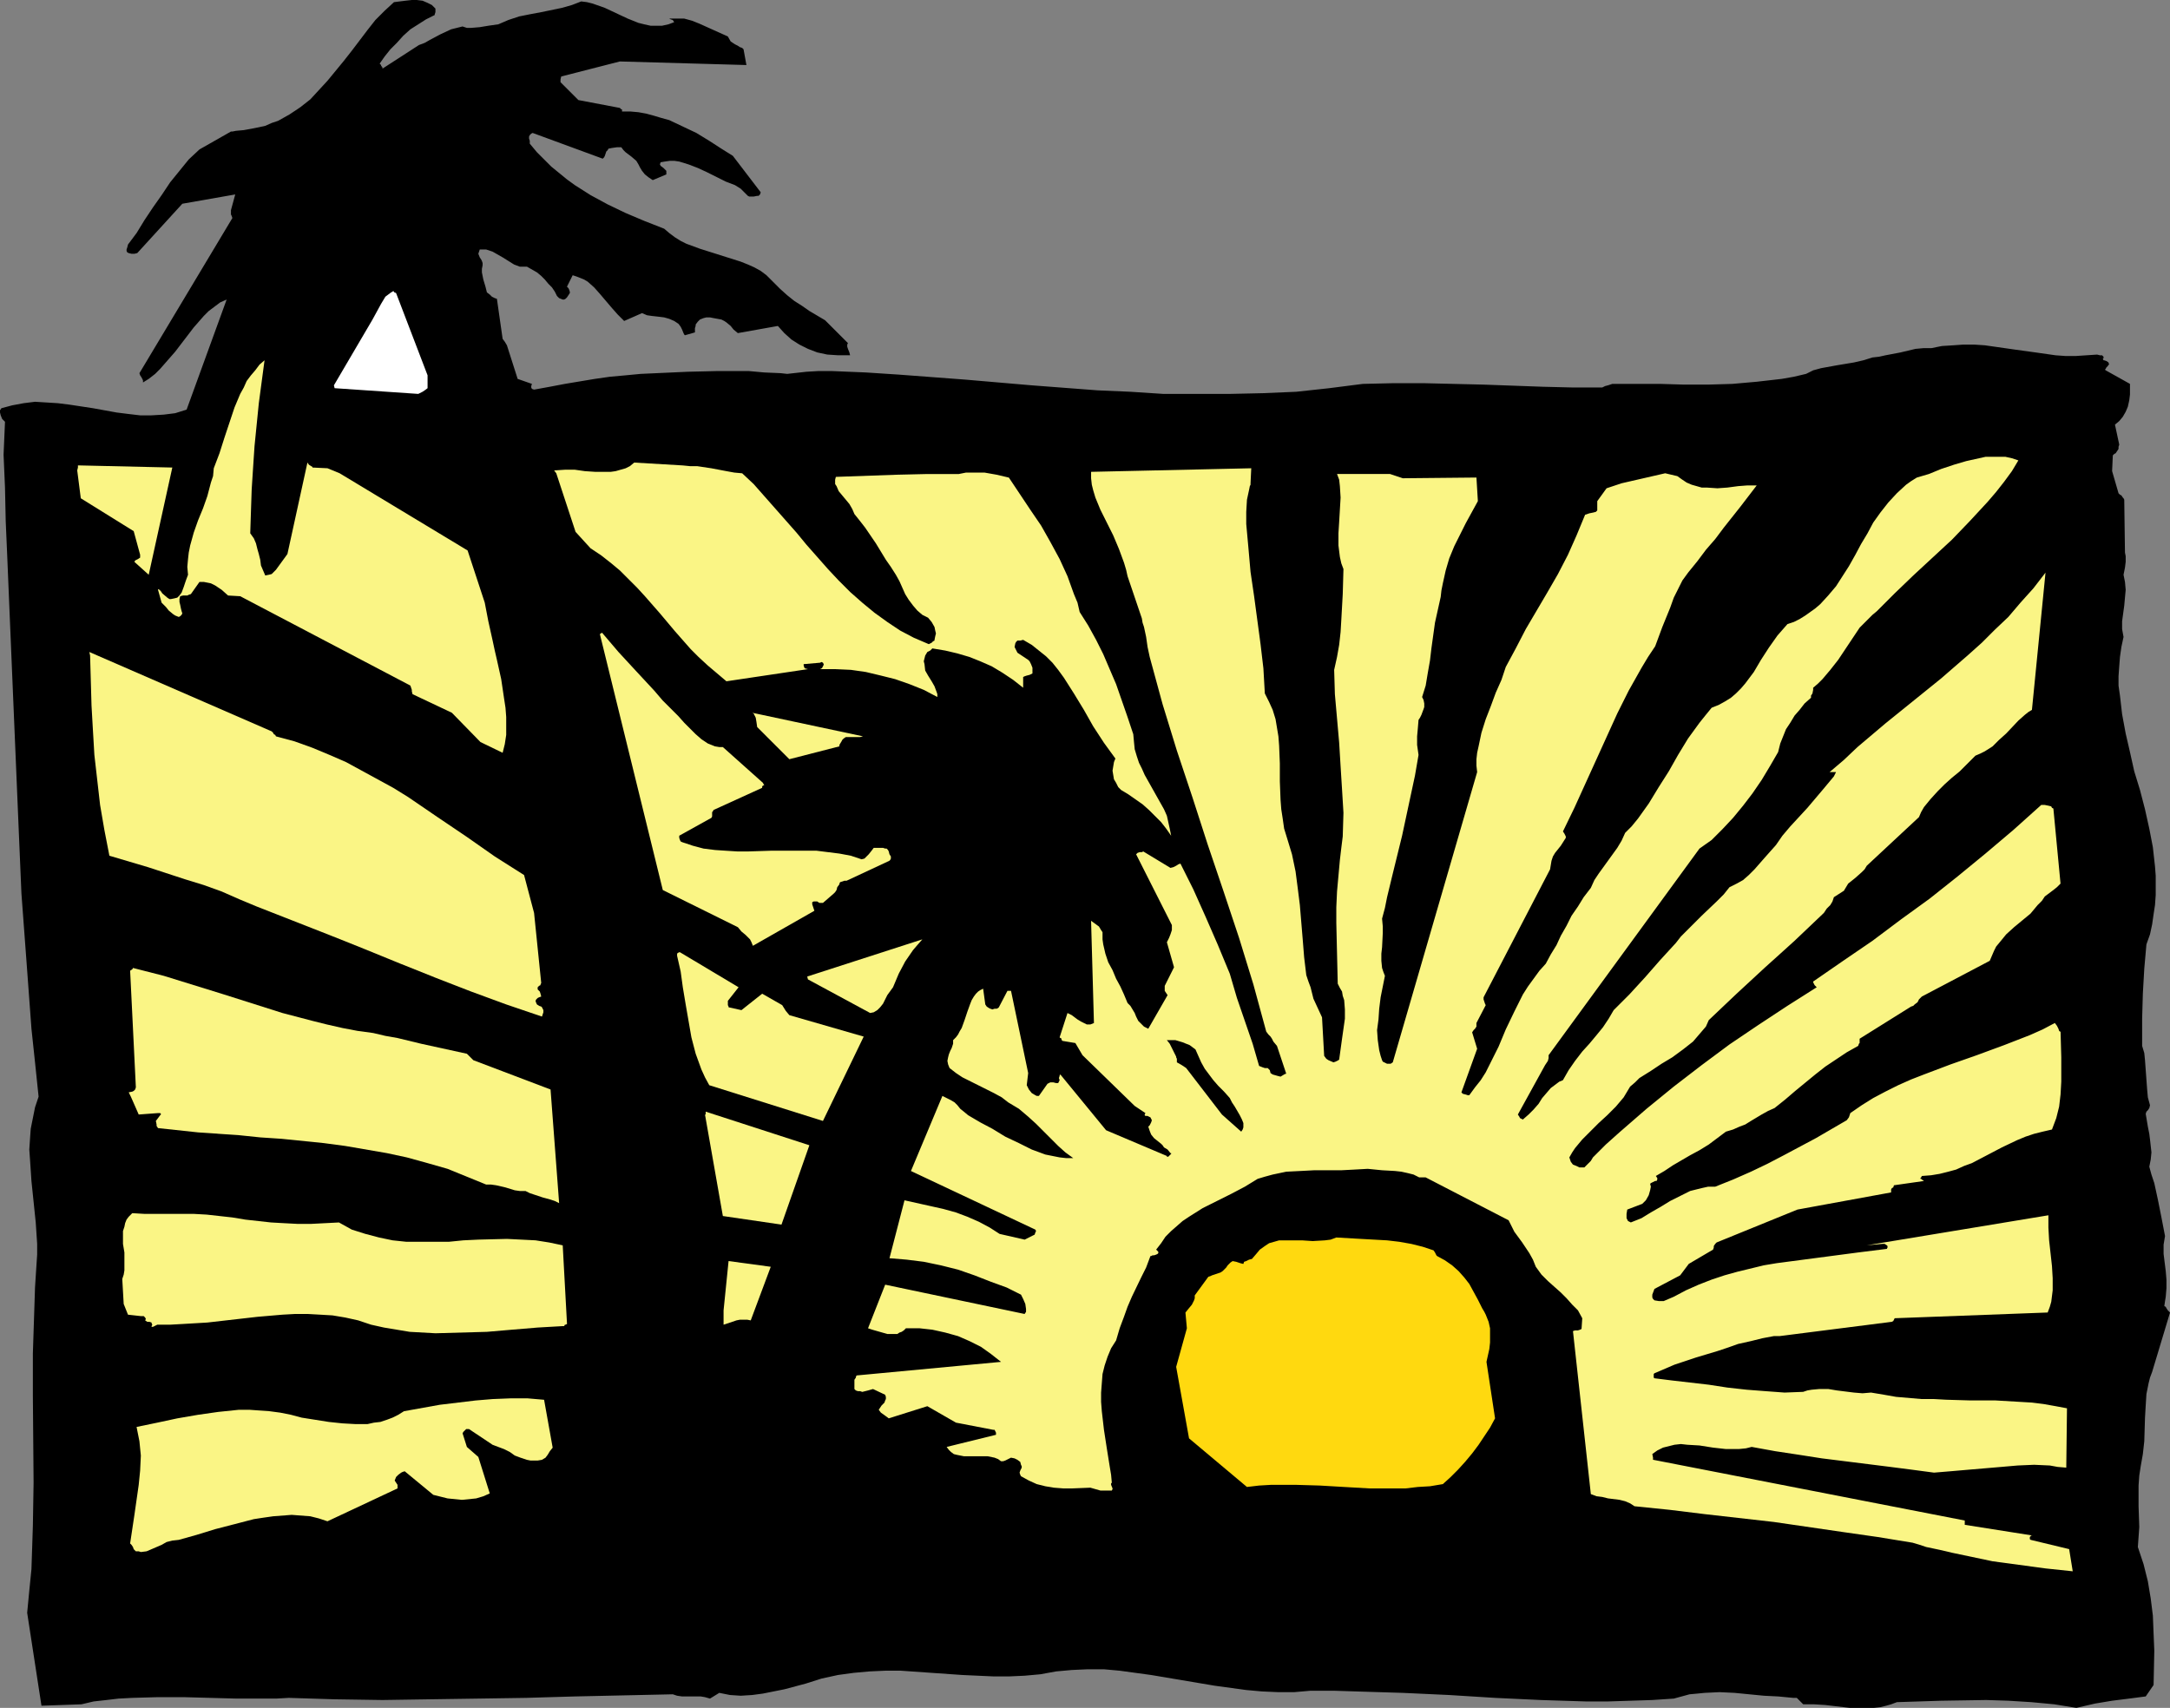 <?xml version="1.0" encoding="UTF-8" standalone="no"?>
<svg
   version="1.0"
   width="129.766mm"
   height="102.144mm"
   id="svg18"
   sodipodi:docname="Sunset 08.wmf"
   xmlns:inkscape="http://www.inkscape.org/namespaces/inkscape"
   xmlns:sodipodi="http://sodipodi.sourceforge.net/DTD/sodipodi-0.dtd"
   xmlns="http://www.w3.org/2000/svg"
   xmlns:svg="http://www.w3.org/2000/svg">
  <rect width="100%" height="100%" fill="#808080" stroke="none"/>
  <sodipodi:namedview
     id="namedview18"
     pagecolor="#ffffff"
     bordercolor="#000000"
     borderopacity="0.25"
     inkscape:showpageshadow="2"
     inkscape:pageopacity="0.0"
     inkscape:pagecheckerboard="0"
     inkscape:deskcolor="#d1d1d1"
     inkscape:document-units="mm" />
  <defs
     id="defs1">
    <pattern
       id="WMFhbasepattern"
       patternUnits="userSpaceOnUse"
       width="6"
       height="6"
       x="0"
       y="0" />
  </defs>
  <path
     style="fill:#000000;fill-opacity:1;fill-rule:evenodd;stroke:none"
     d="m 6.141,364.564 3.232,21.008 9.05,-0.323 2.747,-0.646 2.909,-0.323 2.747,-0.323 3.07,-0.162 5.818,-0.162 h 5.818 l 5.979,0.162 5.979,0.162 h 5.979 2.909 l 2.909,-0.162 10.342,0.323 10.827,0.162 10.666,-0.162 10.989,-0.162 10.827,-0.162 10.989,-0.323 22.139,-0.485 0.97,0.323 1.131,0.162 h 2.101 2.101 l 0.97,0.162 1.131,0.323 2.101,-1.293 2.424,0.485 2.424,0.162 2.586,-0.162 2.424,-0.323 2.424,-0.485 2.424,-0.485 4.848,-1.293 3.555,-1.131 3.717,-0.808 3.555,-0.485 3.555,-0.323 3.555,-0.162 h 3.555 l 6.949,0.485 6.949,0.485 7.11,0.323 h 3.394 l 3.555,-0.162 3.555,-0.323 3.555,-0.646 3.555,-0.323 3.555,-0.162 h 3.717 l 3.555,0.323 3.555,0.485 3.555,0.485 14.382,2.424 3.555,0.485 3.555,0.485 3.555,0.323 3.717,0.162 h 3.555 l 3.717,-0.323 h 5.171 l 5.171,0.162 10.504,0.323 10.504,0.485 10.342,0.646 10.342,0.485 10.181,0.323 h 5.01 l 5.01,-0.162 5.01,-0.162 4.848,-0.323 1.778,-0.485 1.778,-0.485 1.778,-0.162 1.616,-0.162 3.394,-0.162 3.394,0.162 6.626,0.646 3.232,0.162 3.394,0.323 h 0.485 0.323 l 0.485,0.485 0.162,0.162 0.323,0.323 0.485,0.485 h 2.424 l 2.586,0.162 2.747,0.323 2.747,0.323 h 2.909 2.586 l 1.454,-0.162 1.293,-0.323 1.131,-0.323 1.293,-0.485 5.01,-0.162 5.01,-0.162 10.181,-0.162 5.01,0.162 5.171,0.323 5.171,0.485 5.01,0.808 2.101,-0.485 2.101,-0.485 3.878,-0.646 3.878,-0.485 3.717,-0.485 1.778,-2.586 0.162,-7.757 -0.162,-3.878 -0.162,-4.04 -0.485,-3.878 -0.646,-3.878 -0.97,-3.878 -1.293,-3.878 0.162,-2.262 0.162,-2.262 -0.162,-4.686 v -4.686 l 0.162,-2.262 0.323,-2.101 0.485,-2.747 0.323,-2.909 0.162,-5.333 0.162,-2.747 0.162,-2.586 0.485,-2.424 0.323,-1.293 0.485,-1.293 4.04,-13.413 -0.485,-0.485 -0.323,-0.485 -0.162,-0.323 -0.323,-0.162 0.162,-1.131 0.162,-0.97 0.162,-1.939 v -1.939 l -0.162,-1.939 -0.485,-3.878 v -2.101 l 0.323,-1.939 -0.808,-4.202 -0.808,-4.04 -0.808,-3.717 -0.646,-1.939 -0.485,-1.778 0.323,-1.616 0.162,-1.616 -0.162,-1.454 -0.162,-1.454 -0.162,-1.293 -0.323,-1.616 -0.485,-2.909 0.162,-0.485 0.323,-0.323 0.323,-0.485 0.162,-0.646 -0.485,-1.778 -0.162,-1.778 -0.485,-6.625 -0.162,-1.616 -0.485,-1.616 v -6.141 l 0.162,-5.656 0.323,-5.656 0.485,-5.494 0.808,-2.262 0.485,-2.262 0.323,-2.262 0.323,-2.101 0.162,-2.262 v -2.101 -2.262 l -0.162,-2.101 -0.485,-4.363 -0.808,-4.202 -0.97,-4.363 -1.131,-4.363 -1.293,-4.202 -0.97,-4.363 -0.97,-4.202 -0.808,-4.363 -0.485,-4.202 -0.323,-2.262 v -2.101 l 0.162,-2.262 0.162,-2.101 0.323,-2.262 0.485,-2.262 -0.323,-1.778 v -1.778 l 0.485,-3.555 0.162,-1.778 0.162,-1.778 -0.162,-1.778 -0.323,-1.616 0.323,-1.616 0.162,-1.293 v -1.293 l -0.162,-0.808 -0.162,-11.958 -0.162,-0.323 -0.162,-0.162 -0.323,-0.485 -0.323,-0.162 -0.323,-0.323 -1.454,-5.01 0.162,-3.555 0.323,-0.323 0.323,-0.162 0.323,-0.485 0.323,-0.485 v -0.485 l 0.162,-0.485 -0.97,-4.525 0.97,-0.808 0.808,-0.97 0.646,-1.131 0.485,-1.131 0.323,-1.454 0.162,-1.293 v -1.293 -1.131 l -5.494,-3.07 -0.162,-0.162 0.162,-0.162 0.162,-0.323 0.323,-0.323 0.323,-0.485 -0.162,-0.162 V 81.93 l -0.485,-0.323 -0.485,-0.162 h -0.162 l -0.162,-0.323 0.162,-0.162 V 80.637 l -0.162,-0.162 -0.162,-0.162 h -0.485 l -0.646,-0.162 -2.424,0.162 -2.424,0.162 h -2.262 l -2.262,-0.162 -4.525,-0.646 -4.686,-0.646 -4.525,-0.646 -2.262,-0.323 -2.424,-0.162 h -2.424 l -2.262,0.162 -2.586,0.162 -2.424,0.485 h -1.778 l -1.778,0.162 -3.394,0.808 -3.394,0.646 -1.454,0.323 -1.454,0.162 -2.101,0.646 -2.101,0.485 -1.939,0.323 -1.939,0.323 -1.778,0.323 -1.778,0.323 -1.778,0.485 -1.616,0.808 -2.747,0.646 -2.747,0.485 -5.656,0.646 -5.494,0.485 -5.494,0.162 h -5.494 l -5.333,-0.162 h -10.827 l -0.485,0.162 -0.485,0.162 -0.646,0.162 -0.646,0.323 H 355.358 l -6.626,-0.162 -13.413,-0.485 -6.787,-0.162 -6.787,-0.162 h -6.787 l -6.949,0.162 -7.595,0.97 -7.434,0.808 -7.595,0.323 -7.434,0.162 h -7.434 -7.595 l -7.434,-0.485 -7.434,-0.323 -14.867,-1.131 -15.029,-1.293 -15.029,-1.131 -7.434,-0.485 -7.757,-0.323 h -1.454 -1.454 l -2.747,0.162 -2.909,0.323 -1.454,0.162 -1.454,-0.162 -3.717,-0.162 -3.555,-0.323 h -3.394 -3.555 l -6.787,0.162 -3.555,0.162 -3.555,0.162 -3.555,0.162 -3.394,0.323 -3.555,0.323 -3.394,0.485 -6.787,1.131 -3.394,0.646 -3.555,0.646 -0.485,-0.162 -0.162,-0.323 v -0.323 l 0.162,-0.485 -3.232,-1.131 -2.424,-7.595 -0.485,-0.808 -0.485,-0.646 -1.293,-9.049 -0.485,-0.162 -0.646,-0.323 -0.485,-0.485 -0.646,-0.485 -0.162,-0.646 -0.162,-0.646 -0.485,-1.616 -0.323,-1.616 v -0.808 l 0.162,-0.808 v -0.485 l -0.162,-0.485 -0.162,-0.323 -0.323,-0.485 -0.323,-0.808 0.162,-0.485 0.162,-0.485 h 0.808 0.646 l 1.454,0.485 1.131,0.646 1.131,0.646 1.293,0.808 1.293,0.808 1.293,0.485 h 0.808 0.808 l 1.131,0.646 1.131,0.646 0.97,0.808 0.808,0.808 0.808,0.97 0.808,0.808 0.646,0.97 0.485,0.97 0.162,0.162 0.323,0.323 0.808,0.323 h 0.323 l 0.323,-0.162 0.323,-0.323 0.323,-0.485 0.323,-0.485 v -0.323 l -0.162,-0.485 -0.162,-0.323 -0.323,-0.323 1.293,-2.586 0.97,0.323 0.808,0.323 0.808,0.323 0.808,0.485 1.454,1.293 1.293,1.454 2.747,3.232 1.293,1.454 1.454,1.454 4.04,-1.778 1.131,0.485 1.131,0.162 1.454,0.162 1.293,0.162 1.131,0.323 1.131,0.485 0.485,0.323 0.485,0.323 0.485,0.646 0.323,0.646 0.323,0.808 0.162,0.323 0.162,0.162 2.262,-0.646 v -0.97 l 0.162,-0.485 v -0.323 l 0.485,-0.646 0.485,-0.485 0.808,-0.323 0.646,-0.162 h 0.808 l 0.808,0.162 1.778,0.323 0.646,0.323 0.485,0.323 0.97,0.808 0.646,0.808 0.97,0.808 9.05,-1.616 1.454,1.616 1.616,1.454 1.778,1.131 1.939,0.97 2.101,0.808 2.262,0.485 2.424,0.162 h 2.747 l -0.162,-0.646 -0.323,-0.808 -0.162,-0.485 v -0.485 l 0.162,-0.323 -5.171,-5.171 -3.555,-2.101 -1.616,-1.131 -1.778,-1.131 -1.616,-1.293 -1.616,-1.454 -1.454,-1.454 -1.616,-1.616 -1.293,-0.97 -1.454,-0.808 -1.454,-0.646 -1.616,-0.646 -3.07,-0.97 -3.07,-0.97 -3.07,-0.97 -3.07,-1.131 -1.293,-0.646 -1.293,-0.808 -1.293,-0.97 -1.131,-0.97 -4.525,-1.778 -4.202,-1.778 -4.04,-1.939 -3.878,-2.101 -3.555,-2.262 -1.778,-1.293 -1.778,-1.454 -1.778,-1.454 -1.616,-1.616 -1.616,-1.616 -1.616,-1.939 v -0.162 -0.485 l -0.162,-0.485 v -0.323 -0.162 l 0.162,-0.323 0.323,-0.323 0.323,-0.162 15.837,5.818 0.323,-0.323 0.162,-0.323 0.162,-0.485 0.162,-0.485 0.323,-0.323 0.162,-0.323 0.808,-0.162 1.131,-0.162 h 0.97 l 0.485,0.646 0.485,0.485 1.293,0.97 1.131,0.97 0.485,0.808 0.323,0.646 0.485,0.808 0.646,0.808 0.808,0.646 0.97,0.646 3.07,-1.293 v -0.323 -0.485 l -0.646,-0.646 -0.646,-0.485 -0.162,-0.323 0.162,-0.485 0.97,-0.162 1.131,-0.162 h 0.97 l 1.131,0.162 2.101,0.646 2.101,0.808 2.101,0.97 2.262,1.131 1.939,0.97 2.101,0.808 1.293,0.808 0.97,0.97 0.646,0.646 0.323,0.162 h 0.323 0.646 l 0.808,-0.162 h 0.162 0.162 l 0.323,-0.323 0.162,-0.485 -6.302,-8.241 -2.586,-1.616 -2.747,-1.778 -2.909,-1.778 -3.07,-1.454 -3.07,-1.454 -1.778,-0.485 -1.616,-0.485 -1.778,-0.485 -1.778,-0.323 -1.778,-0.162 h -1.939 v -0.323 -0.162 h -0.162 v 0 l -0.162,-0.162 -0.162,-0.162 -9.373,-1.778 -4.04,-4.04 v -0.646 l 0.162,-0.646 13.251,-3.394 28.603,0.808 -0.646,-3.555 -0.323,-0.323 -0.485,-0.162 -0.485,-0.323 -0.646,-0.323 -0.485,-0.323 -0.485,-0.323 -0.646,-1.131 -3.232,-1.454 -3.232,-1.454 -1.616,-0.646 -1.778,-0.485 h -1.778 -0.97 -0.97 0.323 l 0.323,0.162 0.485,0.162 0.323,0.485 -1.293,0.485 -1.454,0.323 h -1.293 -1.293 l -1.454,-0.323 -1.293,-0.323 -2.424,-0.97 -5.171,-2.424 -2.747,-0.97 -1.293,-0.323 -1.293,-0.162 -2.101,0.808 -2.262,0.646 -4.686,0.97 -2.586,0.485 -2.424,0.485 -2.424,0.808 -2.262,0.97 -1.131,0.162 -1.131,0.162 -1.939,0.323 -1.939,0.162 h -0.97 l -0.97,-0.323 -1.293,0.323 -1.293,0.323 -2.424,1.131 -2.424,1.293 -1.131,0.646 -1.293,0.485 -8.242,5.333 V 15.19 H 86.294 V 15.029 l -0.162,-0.162 V 14.705 L 85.81,14.382 86.941,12.766 88.234,11.15 89.688,9.696 91.142,8.08 92.758,6.625 94.536,5.494 96.313,4.363 98.253,3.394 V 3.232 l 0.162,-0.485 V 1.939 L 97.606,1.131 96.637,0.646 95.505,0.162 94.213,0 H 93.081 L 91.627,0.162 89.041,0.485 86.941,2.424 84.84,4.525 83.062,6.787 79.507,11.473 l -1.778,2.262 -3.717,4.525 -1.939,2.101 -1.939,2.101 -2.262,1.778 -2.424,1.616 -2.586,1.454 -1.454,0.485 -1.454,0.646 -1.454,0.323 -1.616,0.323 -1.778,0.323 -1.778,0.162 -0.808,0.162 h -0.323 l -7.11,4.04 -2.424,2.262 -2.101,2.586 -2.101,2.586 -1.939,2.909 -1.939,2.747 -1.939,2.909 -1.778,2.909 -1.939,2.586 -0.162,0.646 -0.162,0.485 v 0.323 0 l 0.162,0.323 0.323,0.162 0.646,0.162 h 0.646 L 31.027,57.205 41.208,46.055 53.166,43.954 52.197,47.51 v 0.485 0.485 l 0.162,0.323 0.162,0.485 -21.008,35.067 0.162,0.485 0.323,0.485 0.323,0.646 v 0.323 0.162 l 1.293,-0.808 1.454,-1.131 1.131,-1.131 1.131,-1.293 2.262,-2.586 2.101,-2.747 2.101,-2.747 1.131,-1.293 1.131,-1.293 1.131,-1.131 1.293,-0.97 1.293,-0.97 1.454,-0.646 -9.05,24.886 -2.586,0.808 -2.586,0.323 -2.747,0.162 H 31.674 L 28.926,93.565 26.341,93.242 21.008,92.272 15.675,91.464 13.09,91.141 10.504,90.979 7.918,90.818 5.333,91.141 2.747,91.626 0.323,92.272 0,92.757 v 0.485 l 0.162,0.646 0.323,0.808 0.646,0.646 -0.162,3.717 -0.162,3.717 0.323,7.433 0.162,7.595 0.323,7.433 0.646,15.513 0.646,15.352 1.293,30.704 0.646,15.19 1.131,15.19 1.131,15.352 0.808,7.595 0.808,7.757 -0.808,2.424 -0.485,2.424 -0.485,2.424 -0.162,2.262 -0.162,2.424 0.162,2.262 0.323,4.848 0.485,4.686 0.485,4.686 0.323,4.848 v 2.424 l -0.162,2.424 -0.323,5.01 -0.162,5.01 -0.323,9.857 v 9.696 l 0.162,19.553 -0.162,9.696 -0.162,5.01 -0.162,4.848 -0.485,4.848 z"
     id="path1" />
  <path
     style="fill:#faf585;fill-opacity:1;fill-rule:evenodd;stroke:none"
     d="m 17.453,106.331 0.808,6.302 11.958,7.433 1.454,5.333 v 0.485 0.162 l -0.485,0.323 -0.323,0.162 -0.323,0.162 -0.162,0.323 3.232,2.909 5.333,-24.24 -21.331,-0.485 v 0.485 z"
     id="path2" />
  <path
     style="fill:#faf585;fill-opacity:1;fill-rule:evenodd;stroke:none"
     d="m 20.362,148.185 0.323,11.312 0.323,5.656 0.323,5.494 0.646,5.656 0.646,5.656 0.97,5.656 1.131,5.817 8.726,2.586 8.403,2.747 4.202,1.293 4.04,1.454 4.04,1.778 3.878,1.616 8.242,3.232 8.242,3.232 8.08,3.232 7.918,3.232 8.08,3.232 7.918,3.07 7.918,2.909 8.08,2.747 0.323,-0.97 v -0.485 l -0.162,-0.323 -0.162,-0.323 -0.162,-0.162 -0.485,-0.162 -0.485,-0.323 -0.162,-0.323 -0.162,-0.485 0.162,-0.323 0.323,-0.323 0.323,-0.162 0.485,-0.162 -0.162,-0.646 -0.162,-0.485 -0.162,-0.162 -0.323,-0.323 v -0.323 -0.162 l 0.323,-0.323 0.323,-0.162 v -0.162 l 0.162,-0.323 -1.616,-15.837 -2.262,-8.565 -6.626,-4.202 -6.464,-4.525 -6.464,-4.363 -6.626,-4.525 -3.394,-2.101 -3.555,-1.939 -3.555,-1.939 -3.555,-1.939 -3.717,-1.616 -3.878,-1.616 -4.04,-1.454 -4.202,-1.131 -0.162,-0.323 -0.323,-0.162 -0.162,-0.323 -0.323,-0.323 -41.208,-17.937 z"
     id="path3" />
  <path
     style="fill:#faf585;fill-opacity:1;fill-rule:evenodd;stroke:none"
     d="m 29.411,348.889 0.323,0.323 0.323,0.485 0.162,0.485 0.485,0.485 h 0.646 l 0.485,0.162 1.293,-0.162 1.131,-0.485 1.131,-0.485 1.131,-0.485 1.131,-0.646 1.293,-0.323 1.454,-0.162 4.04,-1.131 4.202,-1.293 4.363,-1.131 4.363,-1.131 2.101,-0.323 2.262,-0.323 2.101,-0.162 2.101,-0.162 2.101,0.162 2.101,0.162 1.939,0.485 1.939,0.646 15.837,-7.433 v -0.808 l -0.323,-0.485 -0.323,-0.485 0.323,-0.808 0.485,-0.485 0.646,-0.485 0.323,-0.162 0.485,-0.162 6.464,5.333 3.232,0.808 1.616,0.162 1.616,0.162 1.616,-0.162 1.616,-0.162 1.616,-0.485 1.454,-0.646 -2.586,-8.241 -2.586,-2.262 -0.97,-3.07 0.162,-0.323 0.323,-0.323 0.323,-0.323 h 0.646 l 5.333,3.555 1.293,0.485 1.293,0.485 1.293,0.646 1.131,0.808 1.293,0.485 1.454,0.485 0.808,0.162 h 1.616 l 0.97,-0.162 0.808,-0.485 0.485,-0.646 0.485,-0.808 0.646,-0.808 -1.939,-10.827 -3.717,-0.323 h -3.878 l -4.04,0.162 -3.878,0.323 -4.04,0.485 -4.04,0.485 -8.08,1.454 -1.293,0.808 -1.293,0.646 -1.293,0.485 -1.454,0.485 -1.454,0.162 -1.454,0.323 h -2.747 l -2.909,-0.162 -3.07,-0.323 -3.07,-0.485 -3.07,-0.485 -2.424,-0.646 -2.424,-0.485 -2.424,-0.323 -2.262,-0.162 -2.262,-0.162 h -2.424 l -4.686,0.485 -4.525,0.646 -4.686,0.808 -4.525,0.97 -4.686,0.97 0.323,1.616 0.323,1.616 0.323,3.232 -0.162,3.394 -0.323,3.232 -0.97,6.787 -0.485,3.232 z"
     id="path4" />
  <path
     style="fill:#faf585;fill-opacity:1;fill-rule:evenodd;stroke:none"
     d="m 27.634,289.098 0.323,5.656 0.97,2.424 2.909,0.323 h 0.646 l 0.323,0.323 0.162,0.323 -0.162,0.323 0.485,0.323 h 0.485 l 0.485,0.162 v 0.162 l 0.162,0.323 -0.162,0.323 v 0.162 h 0.162 0.162 l 0.646,-0.323 0.323,-0.162 h 0.162 2.747 l 2.909,-0.162 5.494,-0.323 5.656,-0.646 5.656,-0.646 5.656,-0.485 2.909,-0.162 h 2.747 l 2.909,0.162 2.747,0.162 2.909,0.485 2.909,0.646 2.909,0.97 2.909,0.646 2.909,0.485 2.909,0.485 2.909,0.162 2.909,0.162 5.818,-0.162 5.818,-0.162 5.656,-0.485 5.818,-0.485 5.656,-0.323 h 0.162 0.162 l 0.162,-0.323 h 0.162 l 0.323,-0.162 -0.97,-17.776 -3.07,-0.646 -3.07,-0.485 -3.232,-0.162 -3.232,-0.162 -6.464,0.162 -3.394,0.162 -3.232,0.323 h -3.232 -3.232 -3.232 l -3.07,-0.323 -3.07,-0.646 -3.07,-0.808 -3.07,-0.97 -1.454,-0.808 -1.454,-0.808 -6.302,0.323 h -3.07 l -3.07,-0.162 -2.909,-0.162 -2.909,-0.323 -2.909,-0.323 -2.909,-0.485 -2.909,-0.323 -2.909,-0.323 -2.909,-0.162 H 32.643 l -2.747,-0.162 -0.808,0.808 -0.485,0.646 -0.323,0.808 -0.162,0.808 -0.323,0.97 v 0.97 1.939 l 0.323,1.939 v 2.101 1.939 l -0.162,0.97 z"
     id="path5" />
  <path
     style="fill:#faf585;fill-opacity:1;fill-rule:evenodd;stroke:none"
     d="m 29.573,247.89 1.778,4.04 4.363,-0.323 h 0.485 l 0.162,0.162 v 0.162 l -0.162,0.162 -0.485,0.646 -0.485,0.646 0.162,0.808 v 0.323 l 0.323,0.485 4.525,0.485 4.525,0.485 9.373,0.646 4.686,0.485 4.848,0.323 9.534,0.97 4.848,0.646 4.686,0.808 4.686,0.808 4.525,0.97 4.686,1.293 4.525,1.293 4.363,1.778 4.363,1.778 h 1.131 l 1.131,0.162 2.101,0.485 2.101,0.646 1.131,0.162 h 1.293 l 0.97,0.485 0.97,0.323 1.939,0.646 1.778,0.485 0.97,0.323 0.97,0.485 -1.939,-25.694 -17.453,-6.625 -0.646,-0.646 -0.323,-0.323 -0.485,-0.485 -5.171,-1.131 -5.171,-1.131 -5.333,-1.293 -2.747,-0.485 -2.747,-0.646 -3.555,-0.485 -3.394,-0.646 -3.555,-0.808 -3.232,-0.808 -6.787,-1.778 -6.626,-2.101 -6.626,-2.101 -6.787,-2.101 -6.787,-2.101 -6.949,-1.778 -0.162,0.323 h -0.162 v 0.162 h -0.162 l -0.162,0.162 1.293,26.34 -0.162,0.485 -0.323,0.323 -0.323,0.162 -0.808,0.162 z"
     id="path6" />
  <path
     style="fill:#faf585;fill-opacity:1;fill-rule:evenodd;stroke:none"
     d="m 35.714,133.318 0.808,2.909 0.97,0.97 0.646,0.808 0.97,0.808 0.485,0.323 0.808,0.323 0.323,-0.162 0.162,-0.162 0.162,-0.162 0.162,-0.323 -0.162,-0.485 -0.162,-0.646 -0.162,-0.808 -0.162,-0.646 v -0.646 l 0.162,-0.646 0.646,-0.162 h 0.323 0.646 l 0.323,-0.162 0.485,-0.162 1.939,-2.747 h 0.97 l 0.808,0.162 0.808,0.162 0.97,0.485 1.454,0.97 1.454,1.293 2.747,0.162 38.461,20.2 0.323,0.97 v 0.323 l 0.162,0.646 8.888,4.202 6.464,6.625 5.01,2.424 0.485,-1.939 0.323,-2.101 v -1.939 -2.101 l -0.162,-2.101 -0.323,-2.101 -0.646,-4.363 -0.97,-4.363 -0.485,-2.101 -0.485,-2.262 -0.97,-4.363 -0.808,-4.202 -3.878,-11.797 -28.926,-17.453 -2.747,-1.131 -3.394,-0.162 v -0.162 l -0.323,-0.162 -0.485,-0.323 -0.323,-0.485 -4.525,20.684 -2.586,3.555 -0.485,0.485 -0.485,0.485 -0.646,0.162 -0.808,0.162 -0.485,-1.131 -0.485,-1.131 -0.162,-1.293 -0.323,-1.293 -0.323,-1.131 -0.323,-1.293 -0.485,-1.131 -0.808,-1.131 0.162,-5.01 0.162,-4.848 0.323,-5.01 0.323,-4.848 0.97,-9.696 1.293,-9.696 -1.131,0.97 -0.97,1.293 -0.97,1.131 -0.97,1.293 -0.646,1.454 -0.808,1.454 -1.293,3.07 -1.131,3.394 -1.131,3.394 -1.131,3.555 -1.293,3.394 -0.162,1.778 -0.485,1.454 -0.808,3.07 -0.97,2.747 -1.131,2.747 -0.97,2.747 -0.808,2.909 -0.323,1.616 -0.162,1.454 -0.162,1.778 0.162,1.778 -0.485,1.293 -0.485,1.454 -0.485,1.293 -0.485,0.646 -0.485,0.485 -0.646,0.162 -0.808,0.162 h -0.323 l -0.485,-0.323 -1.131,-0.97 -0.323,-0.485 -0.323,-0.323 -0.323,-0.162 z"
     id="path7" />
  <path
     style="fill:#ffffff;fill-opacity:1;fill-rule:evenodd;stroke:none"
     d="m 75.467,87.101 0.162,0.646 18.907,1.293 0.97,-0.485 0.485,-0.323 0.646,-0.485 v -2.909 l -7.11,-18.584 -0.323,-0.162 H 89.041 v -0.162 l -0.162,-0.162 -0.162,0.162 -0.323,0.162 -0.646,0.485 -0.646,0.485 -0.485,0.808 -0.485,0.808 -0.97,1.778 -0.97,1.778 z"
     id="path8" />
  <path
     style="fill:#faf585;fill-opacity:1;fill-rule:evenodd;stroke:none"
     d="m 125.725,106.977 4.363,13.251 3.394,3.717 2.424,1.616 2.262,1.778 1.939,1.616 1.939,1.939 1.939,1.939 1.778,1.939 3.394,3.878 3.394,4.04 3.555,4.04 1.778,1.778 2.101,1.939 2.101,1.778 2.101,1.778 18.422,-2.747 -0.646,-0.162 -0.162,-0.162 -0.162,-0.485 V 150.124 l 3.717,-0.323 0.323,-0.162 0.323,0.162 0.162,0.323 v 0.162 l -0.162,0.323 -0.162,0.323 -0.162,0.162 -0.323,0.162 h 3.394 l 3.555,0.162 3.394,0.485 3.394,0.808 3.232,0.808 3.232,1.131 3.232,1.293 3.07,1.616 v -0.646 l -0.162,-0.485 -0.485,-1.293 -0.646,-1.131 -0.808,-1.293 -0.646,-1.131 -0.162,-1.454 -0.162,-0.646 0.162,-0.646 0.162,-0.646 0.485,-0.808 0.646,-0.323 0.485,-0.485 2.909,0.485 2.747,0.646 2.747,0.808 2.424,0.97 2.586,1.131 2.424,1.454 2.424,1.616 2.262,1.778 v -2.101 -0.323 l 0.323,-0.162 0.485,-0.162 0.646,-0.162 0.323,-0.162 0.323,-0.162 v -1.293 l -0.323,-0.808 -0.323,-0.646 -0.323,-0.323 -0.485,-0.323 -0.97,-0.646 -0.485,-0.323 -0.485,-0.323 -0.323,-0.646 -0.323,-0.646 0.162,-0.808 0.162,-0.323 0.323,-0.323 h 0.646 l 0.646,-0.162 1.939,1.131 1.616,1.293 1.616,1.293 1.454,1.454 1.293,1.616 1.293,1.778 2.262,3.555 2.262,3.717 2.101,3.717 2.424,3.717 1.293,1.778 1.293,1.778 -0.323,0.808 -0.162,0.97 -0.162,0.97 0.162,0.97 0.162,0.97 0.485,0.808 0.485,0.97 0.646,0.646 1.616,0.97 1.616,1.131 1.616,1.131 1.454,1.293 1.293,1.293 1.454,1.454 1.131,1.454 1.131,1.616 -0.323,-1.616 -0.323,-1.454 -0.323,-1.454 -0.646,-1.454 -1.454,-2.586 -1.454,-2.586 -1.454,-2.586 -0.646,-1.454 -0.646,-1.293 -0.485,-1.454 -0.485,-1.616 -0.162,-1.616 -0.162,-1.778 -1.293,-3.878 -1.293,-3.717 -1.293,-3.717 -1.454,-3.394 -1.454,-3.394 -1.616,-3.232 -1.778,-3.232 -1.939,-3.07 -0.485,-2.101 -0.808,-1.939 -1.454,-4.04 -1.778,-3.878 -2.101,-3.878 -2.101,-3.717 -2.424,-3.555 -4.848,-7.272 -2.747,-0.646 -2.747,-0.485 h -1.454 -1.293 -1.454 l -1.616,0.323 h -7.11 l -6.949,0.162 -13.736,0.485 -0.162,0.646 v 0.485 0.485 l 0.323,0.485 0.485,1.131 0.808,0.97 0.808,0.97 0.808,0.97 0.646,1.131 0.485,1.131 1.293,1.616 1.131,1.454 2.424,3.555 2.262,3.717 1.131,1.616 1.131,1.778 0.808,1.454 0.646,1.454 0.646,1.454 0.808,1.293 0.97,1.293 0.97,1.131 1.131,0.97 1.293,0.646 0.808,0.97 0.646,1.131 0.162,0.808 0.162,0.646 -0.162,0.646 -0.162,0.808 v 0.162 l -0.323,0.162 -0.323,0.323 -0.646,0.323 -3.394,-1.454 -3.07,-1.616 -2.909,-1.939 -2.909,-2.101 -2.747,-2.262 -2.747,-2.424 -2.586,-2.586 -2.424,-2.586 -4.848,-5.494 -2.262,-2.747 -2.424,-2.747 -4.848,-5.494 -2.424,-2.747 -2.586,-2.424 -1.778,-0.162 -1.778,-0.323 -3.394,-0.646 -3.232,-0.485 h -1.616 l -1.616,-0.162 -10.989,-0.646 -0.97,0.808 -0.97,0.485 -1.131,0.323 -1.131,0.323 -1.131,0.162 h -1.131 -2.262 l -2.424,-0.162 -2.262,-0.323 h -2.262 l -2.424,0.162 z"
     id="path9" />
  <path
     style="fill:#faf585;fill-opacity:1;fill-rule:evenodd;stroke:none"
     d="m 135.582,143.337 14.221,57.852 16.968,8.403 0.808,0.97 0.97,0.808 0.485,0.485 0.485,0.485 0.323,0.646 0.323,0.808 13.898,-7.918 -0.162,-0.485 -0.162,-0.485 -0.162,-0.485 v -0.485 l 0.323,-0.162 h 0.323 0.485 l 0.485,0.323 h 0.808 l 2.424,-2.101 0.323,-0.323 0.323,-0.485 0.162,-0.646 0.485,-0.646 v -0.162 l 0.162,-0.323 0.485,-0.162 0.485,-0.162 h 0.485 l 9.696,-4.525 0.162,-0.162 0.162,-0.323 v -0.485 l -0.323,-0.485 -0.162,-0.646 -0.162,-0.323 -0.323,-0.323 h -0.323 l -0.485,-0.162 h -2.101 l -0.485,0.646 -0.646,0.808 -0.646,0.646 -0.323,0.323 -0.646,0.162 -2.424,-0.808 -2.586,-0.485 -2.586,-0.323 -2.586,-0.323 h -5.171 -5.171 l -5.01,0.162 h -2.586 l -2.586,-0.162 -2.424,-0.162 -2.586,-0.323 -2.424,-0.646 -2.424,-0.808 -0.323,-0.162 -0.162,-0.323 -0.162,-0.485 v -0.485 l 7.272,-4.04 0.162,-0.323 v -0.485 -0.485 l 0.162,-0.162 0.162,-0.323 10.989,-5.01 v -0.162 -0.162 l 0.162,-0.162 0.323,-0.162 -0.162,-0.162 -0.162,-0.323 -9.05,-8.08 h -0.808 l -0.97,-0.162 -0.808,-0.323 -0.808,-0.323 -1.454,-0.97 -1.293,-1.131 -2.586,-2.586 -1.293,-1.454 -1.293,-1.293 -2.262,-2.262 -1.939,-2.262 -4.202,-4.525 -3.878,-4.202 -3.717,-4.363 z"
     id="path10" />
  <path
     style="fill:#faf585;fill-opacity:1;fill-rule:evenodd;stroke:none"
     d="m 153.035,216.056 0.808,3.555 0.485,3.555 0.646,3.878 0.646,3.717 0.646,3.717 0.97,3.717 0.646,1.778 0.646,1.778 0.808,1.778 0.97,1.778 25.694,8.08 9.211,-19.068 -16.806,-4.848 -0.808,-0.97 -0.808,-1.293 -4.525,-2.586 -4.686,3.717 -2.909,-0.646 v -0.162 l -0.162,-0.323 v -0.485 -0.485 l 2.424,-3.07 -13.251,-7.918 h -0.162 l -0.323,0.162 -0.162,0.162 v 0.162 z"
     id="path11" />
  <path
     style="fill:#faf585;fill-opacity:1;fill-rule:evenodd;stroke:none"
     d="m 159.337,251.93 4.04,22.947 13.251,1.939 6.302,-17.937 -23.432,-7.595 v 0.485 0.162 z"
     id="path12" />
  <path
     style="fill:#faf585;fill-opacity:1;fill-rule:evenodd;stroke:none"
     d="m 163.539,296.208 v 3.232 l 1.454,-0.485 1.454,-0.485 0.808,-0.162 h 0.808 0.808 l 0.808,0.162 4.525,-12.12 -9.534,-1.293 z"
     id="path13" />
  <path
     style="fill:#faf585;fill-opacity:1;fill-rule:evenodd;stroke:none"
     d="m 170.003,161.113 0.323,0.162 0.162,0.323 0.323,0.646 0.162,0.97 0.162,1.131 7.272,7.272 11.312,-2.909 v -0.323 l 0.485,-0.808 0.162,-0.323 0.323,-0.323 0.485,-0.323 h 0.646 2.586 l 0.646,-0.162 z"
     id="path14" />
  <path
     style="fill:#faf585;fill-opacity:1;fill-rule:evenodd;stroke:none"
     d="m 182.608,221.388 14.059,7.595 0.808,-0.162 0.808,-0.485 0.646,-0.646 0.646,-0.808 0.485,-0.97 0.485,-0.97 1.293,-1.778 1.293,-3.07 1.454,-2.747 1.778,-2.586 0.97,-1.131 1.131,-1.293 -26.018,8.403 z"
     id="path15" />
  <path
     style="fill:#faf585;fill-opacity:1;fill-rule:evenodd;stroke:none"
     d="m 193.112,311.883 v 2.101 l 0.323,0.323 0.485,0.162 h 0.485 l 0.485,0.162 1.293,-0.323 1.131,-0.323 2.747,1.293 0.162,0.485 v 0.485 l -0.162,0.323 -0.162,0.485 -0.646,0.646 -0.646,0.97 0.485,0.646 1.131,0.808 0.646,0.485 8.726,-2.747 6.464,3.717 8.403,1.616 h 0.323 l 0.162,0.323 0.162,0.323 v 0.485 l -11.15,2.747 0.485,0.646 0.485,0.485 0.646,0.485 0.646,0.162 0.808,0.162 0.808,0.162 h 3.555 1.778 l 0.808,0.162 0.808,0.162 0.808,0.323 0.646,0.485 h 0.485 l 0.485,-0.162 0.646,-0.323 0.646,-0.323 0.808,0.162 0.646,0.323 0.646,0.485 0.162,0.646 0.162,0.323 v 0.323 l -0.162,0.323 -0.162,0.323 -0.162,0.485 0.162,0.485 0.162,0.323 1.778,0.97 1.778,0.808 1.939,0.485 1.939,0.323 2.101,0.162 h 2.101 l 4.04,-0.162 1.131,0.323 1.131,0.323 h 2.586 l 0.162,-0.323 v -0.162 l -0.323,-0.808 v -0.323 l 0.162,-0.162 -0.162,-1.778 -0.323,-1.939 -0.646,-4.04 -0.646,-4.202 -0.485,-4.202 -0.162,-2.101 v -2.101 l 0.162,-2.101 0.162,-2.101 0.485,-1.939 0.646,-1.939 0.808,-1.939 1.131,-1.778 0.808,-2.747 0.97,-2.586 0.808,-2.262 0.97,-2.262 2.101,-4.363 1.131,-2.262 0.97,-2.586 h 0.162 l 0.323,-0.162 h 0.323 l 0.485,-0.162 0.323,-0.162 0.162,-0.162 v -0.323 l -0.162,-0.162 -0.323,-0.323 1.131,-1.454 0.97,-1.454 1.293,-1.293 1.293,-1.131 1.293,-1.131 1.454,-0.97 3.07,-1.939 3.232,-1.616 1.616,-0.808 1.616,-0.808 3.07,-1.616 2.909,-1.778 1.616,-0.485 1.778,-0.485 3.07,-0.646 3.232,-0.162 3.07,-0.162 h 6.141 l 3.07,-0.162 2.909,-0.162 3.232,0.323 2.909,0.162 1.454,0.162 1.454,0.323 1.293,0.323 1.293,0.646 h 1.454 l 18.746,9.696 0.646,1.293 0.646,1.293 1.778,2.424 1.616,2.424 0.808,1.454 0.646,1.616 1.293,1.778 1.454,1.454 1.454,1.293 1.454,1.293 1.293,1.293 1.293,1.454 1.293,1.293 0.97,1.778 -0.162,2.424 -0.323,0.162 -0.485,0.162 h -0.646 l -0.485,0.162 4.04,36.844 1.293,0.485 1.293,0.162 1.293,0.323 2.586,0.323 1.293,0.323 1.131,0.485 0.97,0.646 7.918,0.808 7.918,0.97 15.675,1.778 15.514,2.262 7.918,1.131 7.918,1.293 1.616,0.485 1.454,0.485 3.07,0.646 2.747,0.646 3.07,0.646 3.07,0.646 3.07,0.646 5.979,0.808 5.979,0.808 6.141,0.646 -0.808,-5.01 -8.726,-2.101 -0.162,-0.162 v 0 -0.485 l 0.323,-0.323 h 0.323 l -15.352,-2.424 v -0.97 l -70.458,-13.736 v -0.162 -0.323 l -0.162,-0.808 1.131,-0.808 1.293,-0.646 1.293,-0.323 1.293,-0.323 1.454,-0.162 1.454,0.162 2.747,0.162 3.07,0.485 2.909,0.323 h 1.454 1.454 l 1.616,-0.162 1.293,-0.323 5.333,0.97 5.333,0.808 5.171,0.808 5.171,0.646 10.342,1.293 5.01,0.646 4.848,0.646 3.878,-0.323 3.717,-0.323 7.595,-0.646 3.717,-0.323 3.717,-0.162 3.555,0.162 1.778,0.323 1.939,0.162 0.162,-13.413 -2.586,-0.485 -2.747,-0.485 -2.586,-0.323 -2.747,-0.162 -5.494,-0.323 h -5.656 l -5.494,-0.162 -2.909,-0.162 h -2.747 l -5.656,-0.485 -2.747,-0.485 -2.909,-0.485 -1.939,0.162 -1.939,-0.162 -3.878,-0.485 -1.939,-0.323 h -1.939 l -1.778,0.162 -0.97,0.162 -0.97,0.323 -4.202,0.162 -4.363,-0.323 -4.202,-0.323 -4.363,-0.485 -4.202,-0.646 -4.202,-0.485 -4.202,-0.485 -3.878,-0.485 -0.162,-0.162 v -0.808 l 0.162,-0.162 2.262,-0.97 2.262,-0.97 4.848,-1.616 4.848,-1.454 2.424,-0.808 2.262,-0.808 2.909,-0.646 2.586,-0.646 2.586,-0.485 h 1.293 l 1.293,-0.162 24.078,-3.07 v 0 l 0.323,-0.162 0.162,-0.323 0.162,-0.323 34.582,-1.293 0.485,-1.293 0.323,-1.131 0.162,-1.293 0.162,-1.293 v -2.747 l -0.162,-2.747 -0.323,-2.909 -0.323,-2.909 -0.162,-2.909 v -1.293 -1.454 l -41.046,6.787 3.555,-0.323 h 0.485 l 0.485,0.323 0.162,0.162 v 0.323 l -0.162,0.323 -6.464,0.808 -6.141,0.808 -6.141,0.808 -6.141,0.808 -2.909,0.485 -5.979,1.454 -2.909,0.808 -2.909,0.97 -2.909,1.131 -2.909,1.293 -2.747,1.454 -1.131,0.485 -1.131,0.485 h -1.131 l -0.97,-0.162 -0.323,-0.323 -0.162,-0.323 v -0.646 l 0.485,-1.293 v 0 l 5.818,-3.07 0.485,-0.646 0.485,-0.646 0.485,-0.646 0.485,-0.646 5.494,-3.232 0.162,-0.485 v -0.323 l 0.323,-0.485 0.323,-0.323 18.261,-7.433 21.17,-3.878 v -0.646 l 0.162,-0.323 0.323,-0.162 0.162,-0.485 6.787,-0.97 -0.485,-0.323 -0.162,-0.162 h -0.162 v 0 -0.162 l 0.162,-0.162 0.162,-0.323 2.101,-0.162 1.939,-0.323 1.939,-0.485 1.778,-0.485 1.778,-0.808 1.778,-0.646 3.394,-1.778 3.394,-1.778 3.394,-1.616 1.939,-0.808 1.939,-0.646 1.939,-0.485 2.101,-0.485 0.97,-2.586 0.646,-2.586 0.323,-2.747 0.162,-2.909 v -5.494 l -0.162,-5.817 h -0.162 l -0.162,-0.162 -0.162,-0.485 -0.323,-0.646 -0.485,-0.646 -2.747,1.454 -2.909,1.293 -5.818,2.262 -6.141,2.262 -5.979,2.101 -5.979,2.262 -2.909,1.131 -2.909,1.293 -2.909,1.454 -2.747,1.454 -2.586,1.616 -2.586,1.778 -0.162,0.485 -0.162,0.485 -0.485,0.646 -6.949,4.04 -7.272,3.878 -3.717,1.939 -3.717,1.778 -4.04,1.778 -4.04,1.616 h -1.616 l -1.454,0.323 -1.293,0.323 -1.293,0.323 -2.262,1.131 -2.262,1.131 -2.101,1.293 -2.262,1.293 -2.101,1.293 -2.424,0.97 -0.323,-0.162 -0.323,-0.162 -0.162,-0.323 -0.162,-0.323 v -0.97 l 0.162,-0.97 3.394,-1.293 0.808,-0.808 0.646,-1.131 0.323,-1.131 0.162,-0.808 -0.162,-0.646 0.162,-0.162 0.323,-0.162 0.646,-0.323 h 0.323 l 0.162,-0.323 v -0.323 l -0.323,-0.485 1.939,-1.131 1.939,-1.293 1.939,-1.131 1.939,-1.131 2.101,-1.131 2.101,-1.293 1.939,-1.454 1.939,-1.454 1.616,-0.485 1.454,-0.646 1.293,-0.485 1.293,-0.808 2.424,-1.454 1.454,-0.808 1.454,-0.646 2.424,-1.939 2.262,-1.939 4.525,-3.717 2.262,-1.778 2.424,-1.616 2.424,-1.616 2.586,-1.454 0.162,-0.485 0.162,-0.162 v -0.97 l 11.635,-7.272 0.485,-0.162 0.323,-0.323 0.646,-0.485 0.162,-0.323 0.162,-0.323 0.646,-0.646 15.352,-8.08 0.485,-1.131 0.485,-1.131 0.485,-0.97 0.808,-0.97 1.454,-1.778 1.778,-1.616 3.717,-3.07 1.616,-1.939 0.97,-0.97 0.646,-0.97 1.939,-1.454 0.808,-0.646 0.808,-0.808 -1.616,-16.968 -0.323,-0.162 -0.162,-0.323 -0.646,-0.162 -0.808,-0.162 h -0.808 l -6.302,5.656 -6.302,5.333 -6.302,5.171 -6.302,5.01 -6.464,4.686 -6.464,4.848 -6.626,4.525 -6.787,4.686 v 0.162 l 0.162,0.323 0.162,0.323 0.485,0.485 -6.626,4.202 -6.626,4.363 -6.464,4.363 -6.302,4.686 -6.302,4.848 -6.141,5.01 -6.141,5.333 -3.07,2.747 -2.909,2.909 -0.485,0.808 -0.485,0.485 -0.97,0.97 h -1.131 l -0.646,-0.323 -0.808,-0.323 -0.485,-0.646 -0.162,-0.485 -0.162,-0.485 0.646,-1.131 0.646,-0.97 1.616,-1.939 1.778,-1.778 1.939,-1.939 1.939,-1.778 1.939,-1.939 1.778,-2.101 1.454,-2.424 1.131,-0.97 0.97,-0.97 2.586,-1.616 2.424,-1.616 2.424,-1.454 2.424,-1.778 2.262,-1.778 0.97,-1.131 0.97,-1.131 0.97,-1.131 0.646,-1.454 3.232,-3.07 3.07,-2.909 6.464,-5.979 3.232,-2.909 3.394,-3.07 3.232,-3.07 3.394,-3.232 0.646,-0.97 0.808,-0.808 0.485,-0.808 0.323,-0.97 2.262,-1.454 0.485,-0.808 0.485,-0.808 1.616,-1.293 1.454,-1.293 0.646,-0.646 0.485,-0.808 11.797,-10.989 0.485,-1.131 0.646,-1.131 1.454,-1.778 1.616,-1.778 1.616,-1.616 1.616,-1.454 1.778,-1.454 1.778,-1.778 1.778,-1.778 1.131,-0.485 0.97,-0.485 1.778,-1.131 1.454,-1.454 1.616,-1.454 2.747,-2.909 1.454,-1.293 0.808,-0.646 0.808,-0.485 3.07,-31.027 -2.747,3.555 -2.909,3.232 -2.747,3.232 -3.07,2.909 -2.909,2.909 -3.07,2.747 -6.141,5.333 -12.605,10.181 -6.302,5.333 -3.07,2.909 -3.232,2.747 h 1.454 l -0.485,0.97 -0.808,0.97 -1.616,1.939 -1.778,2.101 -1.778,2.101 -1.939,2.101 -1.939,2.101 -1.778,2.101 -1.454,2.101 -1.293,1.454 -1.293,1.454 -1.131,1.293 -1.131,1.293 -1.293,1.293 -1.293,1.131 -1.454,0.808 -1.616,0.808 -1.293,1.616 -1.616,1.616 -3.394,3.232 -1.616,1.616 -1.616,1.616 -1.454,1.454 -1.131,1.454 -3.555,3.878 -3.394,3.878 -3.555,3.878 -3.555,3.555 -1.131,1.939 -1.293,1.939 -1.454,1.778 -1.616,1.939 -1.616,1.778 -1.616,2.101 -1.454,2.101 -1.293,2.262 -0.808,0.323 -0.646,0.485 -1.293,0.97 -0.97,1.131 -0.97,1.131 -0.808,1.293 -1.131,1.293 -1.131,1.131 -1.293,1.131 -0.323,-0.162 -0.323,-0.162 -0.162,-0.323 -0.323,-0.485 6.141,-11.15 0.323,-0.485 0.323,-0.485 0.162,-0.646 v -0.646 l 34.098,-46.702 2.747,-1.939 2.424,-2.424 2.424,-2.586 2.262,-2.747 2.101,-2.747 2.101,-3.07 1.939,-3.232 1.778,-3.07 0.485,-1.939 0.646,-1.616 0.646,-1.616 0.97,-1.454 0.97,-1.616 1.131,-1.293 1.131,-1.454 1.454,-1.293 v -0.485 l 0.323,-0.485 0.162,-0.808 v -0.485 l 1.131,-0.97 0.97,-0.97 1.778,-2.101 1.778,-2.262 3.232,-4.848 1.616,-2.424 1.939,-1.939 0.97,-0.97 0.97,-0.808 4.04,-4.04 4.202,-4.04 8.726,-8.08 4.04,-4.202 4.04,-4.363 1.939,-2.262 1.778,-2.262 1.778,-2.424 1.454,-2.424 -1.454,-0.485 -1.454,-0.323 h -1.454 -1.454 -1.616 l -1.454,0.323 -2.909,0.646 -2.747,0.808 -2.909,0.97 -2.747,1.131 -2.747,0.808 -1.293,0.808 -1.131,0.808 -2.101,1.939 -1.939,2.101 -1.778,2.262 -1.616,2.262 -1.293,2.424 -1.454,2.424 -1.293,2.424 -1.454,2.586 -1.454,2.262 -1.454,2.262 -1.778,2.101 -1.778,1.939 -1.131,0.97 -1.131,0.808 -1.131,0.808 -1.293,0.808 -1.293,0.646 -1.454,0.485 -1.131,1.293 -1.131,1.293 -1.939,2.747 -1.778,2.747 -1.616,2.747 -1.939,2.586 -0.97,1.131 -1.131,1.131 -1.131,0.97 -1.293,0.808 -1.454,0.808 -1.616,0.646 -1.454,1.778 -1.293,1.616 -2.586,3.555 -2.262,3.717 -2.101,3.717 -2.262,3.555 -2.262,3.717 -2.424,3.394 -1.454,1.778 -1.454,1.454 -0.808,1.778 -0.97,1.616 -2.101,2.909 -2.101,2.909 -0.97,1.454 -0.808,1.778 -1.616,2.101 -1.293,2.101 -1.454,2.101 -1.131,2.262 -1.293,2.262 -0.97,2.101 -1.293,2.101 -1.131,2.101 -1.454,1.616 -1.293,1.778 -1.293,1.778 -1.131,1.778 -1.939,3.878 -1.939,4.04 -1.616,3.878 -1.939,3.878 -0.97,1.939 -1.131,1.778 -1.293,1.616 -1.293,1.778 h -0.323 l -0.485,-0.162 -0.646,-0.162 -0.323,-0.323 3.555,-9.857 -1.131,-3.717 0.323,-0.485 0.323,-0.323 0.323,-0.485 v -0.323 -0.485 l 2.101,-4.04 -0.162,-0.323 -0.162,-0.485 -0.162,-0.485 v -0.485 l 15.029,-28.926 0.162,-0.97 0.162,-0.97 0.323,-0.97 0.485,-0.808 1.293,-1.616 1.131,-1.778 v -0.323 l -0.162,-0.323 -0.162,-0.323 -0.323,-0.485 2.586,-5.333 2.424,-5.333 2.424,-5.333 2.424,-5.333 2.424,-5.333 2.586,-5.171 2.909,-5.171 1.454,-2.424 1.616,-2.424 1.616,-4.363 1.778,-4.363 0.808,-2.262 0.97,-1.939 0.97,-1.939 1.293,-1.778 2.101,-2.586 1.939,-2.586 2.101,-2.424 1.939,-2.586 3.717,-4.686 3.717,-4.848 h -2.101 l -2.101,0.162 -2.424,0.323 -2.262,0.162 -2.424,-0.162 h -1.131 l -1.131,-0.323 -1.131,-0.323 -1.131,-0.485 -0.97,-0.646 -1.131,-0.808 -2.747,-0.646 -9.858,2.262 -3.394,1.131 -2.101,2.909 v 2.101 l -0.162,0.162 -0.162,0.162 -0.646,0.162 -0.808,0.162 -0.485,0.162 -0.485,0.162 -1.939,4.686 -1.939,4.363 -2.262,4.363 -2.424,4.202 -4.848,8.241 -2.262,4.363 -2.262,4.202 -0.97,2.909 -1.293,2.909 -1.131,3.07 -1.131,2.909 -0.97,3.07 -0.646,3.07 -0.323,1.454 -0.162,1.454 v 1.454 l 0.162,1.454 -19.069,65.609 -0.485,0.323 h -0.808 l -0.646,-0.323 -0.323,-0.162 -0.162,-0.323 -0.323,-0.97 -0.323,-1.293 -0.323,-2.262 -0.162,-2.262 0.323,-2.424 0.162,-2.424 0.323,-2.586 0.97,-4.848 -0.323,-0.808 -0.323,-0.97 -0.162,-1.616 v -1.616 l 0.162,-1.454 0.162,-3.232 v -1.454 l -0.162,-1.778 0.646,-2.424 0.485,-2.424 1.131,-4.686 2.262,-9.211 1.939,-9.049 0.97,-4.525 0.808,-4.686 -0.323,-2.262 v -1.939 l 0.162,-1.778 0.162,-1.939 0.323,-0.485 0.323,-0.646 0.485,-1.293 0.162,-0.485 v -0.808 l -0.162,-0.808 -0.323,-0.646 0.808,-2.586 0.485,-2.909 0.485,-2.747 0.323,-2.747 0.808,-5.817 0.646,-2.909 0.646,-2.909 0.162,-1.454 0.323,-1.616 0.646,-2.909 0.808,-2.747 1.131,-2.747 1.293,-2.586 1.293,-2.586 2.747,-5.01 -0.323,-5.333 -16.645,0.162 -2.909,-0.97 h -11.958 l 0.485,1.293 0.162,1.454 0.162,2.586 -0.162,2.747 -0.162,2.747 -0.162,2.586 v 2.747 l 0.162,1.293 0.162,1.293 0.323,1.454 0.485,1.293 -0.162,5.656 -0.323,5.818 -0.162,2.747 -0.323,2.909 -0.485,2.747 -0.646,2.909 0.162,5.494 0.485,5.494 0.485,5.494 0.323,5.333 0.323,5.171 0.323,5.333 -0.162,5.333 -0.323,2.586 -0.323,2.747 -0.323,3.555 -0.323,3.555 -0.162,3.555 v 3.555 l 0.162,6.949 0.162,6.787 0.485,0.97 0.485,0.808 0.162,0.97 0.323,0.97 0.162,2.101 v 2.101 l -0.323,2.262 -0.323,2.262 -0.646,4.686 -0.162,0.162 -0.323,0.162 -0.323,0.162 -0.485,0.162 -1.131,-0.485 -0.485,-0.323 -0.485,-0.646 -0.485,-8.726 -0.97,-2.101 -0.97,-2.101 -0.646,-2.586 -0.485,-1.293 -0.485,-1.454 -0.485,-4.04 -0.323,-4.04 -0.646,-7.757 -0.485,-3.878 -0.485,-3.717 -0.808,-3.878 -1.131,-3.717 -0.646,-2.101 -0.323,-2.262 -0.323,-2.101 -0.162,-2.101 -0.162,-4.202 v -4.04 l -0.162,-4.04 -0.162,-2.101 -0.323,-1.939 -0.323,-1.939 -0.646,-2.101 -0.808,-1.778 -0.97,-1.939 -0.323,-5.656 -0.646,-5.494 -1.454,-10.827 -0.808,-5.494 -0.485,-5.494 -0.485,-5.333 v -2.747 l 0.162,-2.747 0.485,-2.262 0.162,-0.808 0.162,-0.323 v -0.323 l 0.162,-3.394 -36.198,0.808 v 1.454 l 0.162,1.454 0.323,1.293 0.485,1.616 1.131,2.747 1.454,2.909 1.454,2.909 1.293,3.07 1.131,3.07 0.485,1.616 0.323,1.454 3.232,9.534 0.162,0.97 0.323,0.97 0.485,2.262 0.323,2.262 0.485,2.262 1.454,5.333 1.454,5.333 3.232,10.504 3.555,10.665 3.394,10.504 3.555,10.504 3.555,10.665 3.232,10.504 1.454,5.333 1.454,5.333 0.485,0.646 0.485,0.485 0.323,0.485 0.323,0.646 0.808,0.97 0.485,1.454 1.616,4.848 h -0.162 l -0.323,0.162 -0.808,0.485 -0.646,-0.162 -1.131,-0.323 -0.485,-0.323 -0.162,-0.646 -0.162,-0.162 -0.323,-0.323 h -0.323 -0.323 l -0.485,-0.162 -0.808,-0.323 -1.454,-5.01 -1.778,-5.171 -1.778,-5.171 -0.808,-2.747 -0.808,-2.747 -2.747,-6.625 -2.747,-6.302 -2.747,-6.141 -2.909,-5.818 -0.485,0.162 -0.485,0.323 -0.646,0.323 -0.646,0.162 -6.141,-3.717 -0.323,0.162 h -0.485 l -0.485,0.162 -0.323,0.323 8.08,15.998 v 1.131 l -0.323,0.97 -0.323,0.808 -0.485,0.97 1.616,5.656 -2.101,4.202 v 0.485 0.646 l 0.323,0.485 0.323,0.485 -4.363,7.595 -0.97,-0.485 -0.646,-0.646 -0.646,-0.646 -0.485,-0.97 -0.323,-0.808 -0.485,-0.808 -0.485,-0.808 -0.646,-0.646 -0.808,-1.939 -0.808,-1.778 -0.97,-1.778 -0.808,-1.939 -0.97,-1.778 -0.646,-1.939 -0.485,-2.101 -0.162,-1.131 v -1.131 -0.485 l -0.323,-0.485 -0.485,-0.808 -1.778,-1.293 0.646,23.108 -0.808,0.323 h -0.808 l -0.646,-0.323 -0.646,-0.323 -0.808,-0.485 -0.646,-0.485 -0.646,-0.485 -0.97,-0.485 -1.778,5.494 0.162,0.162 h 0.162 l 0.162,0.485 0.162,0.162 2.909,0.485 1.616,2.747 11.797,11.473 2.424,1.616 -0.162,0.323 v 0.162 l 0.162,0.162 h 0.485 l 0.646,0.323 0.162,0.323 0.162,0.323 -0.162,0.485 -0.162,0.323 -0.162,0.323 -0.323,0.323 0.323,0.97 0.323,0.808 0.646,0.808 1.616,1.293 0.323,0.323 0.323,0.485 0.808,0.485 0.646,0.808 h 0.162 v 0.162 l -0.485,0.485 -0.162,0.162 h -0.323 v 0 -0.162 l -13.736,-5.818 -10.342,-12.605 -0.162,0.162 v 0.162 l -0.162,0.485 0.162,0.485 -0.323,0.646 h -0.485 l -0.646,-0.162 h -0.646 l -0.323,0.162 -0.323,0.162 -1.939,2.747 h -0.485 l -0.323,-0.162 -0.808,-0.485 -0.646,-0.808 -0.485,-0.97 0.323,-2.747 -3.878,-18.584 h -0.808 l -1.939,3.717 -0.162,0.162 -0.323,0.162 h -0.485 l -0.485,0.162 -0.485,-0.162 -0.323,-0.162 -0.485,-0.323 -0.323,-0.485 -0.485,-3.555 -0.646,0.323 -0.485,0.323 -0.485,0.485 -0.485,0.646 -0.485,0.808 -0.323,0.808 -0.646,1.778 -0.646,1.939 -0.646,1.778 -0.485,0.808 -0.323,0.646 -0.485,0.646 -0.646,0.646 v 0.808 l -0.323,0.97 -0.323,0.646 -0.323,0.808 -0.162,0.646 -0.162,0.808 0.162,0.808 0.323,0.808 1.454,1.131 1.454,0.97 3.555,1.778 3.555,1.778 1.778,0.97 1.454,1.131 2.424,1.454 2.101,1.778 1.778,1.616 1.778,1.778 1.616,1.616 1.616,1.616 1.616,1.454 1.778,1.293 h -1.616 l -1.454,-0.162 -1.616,-0.323 -1.616,-0.323 -3.07,-1.131 -2.909,-1.454 -3.07,-1.454 -2.909,-1.778 -2.747,-1.454 -2.747,-1.616 -0.97,-0.808 -0.808,-0.646 -0.646,-0.808 -0.646,-0.646 -0.808,-0.485 -0.646,-0.323 -0.646,-0.323 -0.646,-0.323 -7.11,16.968 28.118,13.251 0.162,0.323 -0.162,0.323 -0.162,0.485 -0.323,0.162 -0.97,0.485 -0.97,0.485 -5.656,-1.293 -2.262,-1.454 -2.424,-1.293 -2.586,-1.131 -2.586,-0.97 -2.909,-0.808 -2.909,-0.646 -5.818,-1.293 -3.394,13.089 3.878,0.323 3.878,0.485 3.878,0.808 3.878,0.97 3.717,1.293 3.717,1.454 3.555,1.293 3.232,1.616 0.485,0.97 0.485,1.131 0.162,1.131 v 0.646 l -0.323,0.485 -31.512,-6.625 -3.878,9.857 0.97,0.323 1.131,0.323 2.262,0.646 h 1.131 1.131 l 0.485,-0.323 0.485,-0.162 0.485,-0.323 0.485,-0.485 h 3.07 l 2.909,0.323 2.909,0.646 2.909,0.808 2.586,1.131 2.586,1.293 2.262,1.616 2.262,1.778 -32.643,3.07 -0.162,0.323 v 0.162 z"
     id="path16" />
  <path
     style="fill:#ffd90f;fill-opacity:1;fill-rule:evenodd;stroke:none"
     d="m 265.832,308.974 2.909,16.16 13.09,10.989 2.747,-0.323 2.747,-0.162 h 5.494 l 5.494,0.162 5.494,0.323 5.656,0.323 h 5.494 2.747 l 2.747,-0.323 2.747,-0.162 2.909,-0.485 1.778,-1.616 1.616,-1.616 1.616,-1.778 1.616,-1.939 1.454,-1.939 1.293,-1.939 1.293,-1.939 1.131,-2.101 -1.939,-12.766 0.323,-1.454 0.323,-1.454 0.162,-1.454 v -1.616 -1.616 l -0.323,-1.454 -0.646,-1.616 -0.323,-0.646 -0.485,-0.808 -0.97,-1.939 -0.97,-1.778 -0.97,-1.778 -1.131,-1.454 -1.293,-1.454 -1.454,-1.293 -1.616,-1.131 -1.778,-0.97 -0.162,-0.162 -0.162,-0.323 -0.162,-0.323 -0.323,-0.485 -2.424,-0.808 -2.586,-0.646 -2.747,-0.485 -2.747,-0.323 -5.818,-0.323 -5.656,-0.323 -1.293,0.485 -1.293,0.162 -2.747,0.162 -2.424,-0.162 h -2.586 -1.293 -1.293 l -1.131,0.323 -1.131,0.323 -0.97,0.646 -1.131,0.808 -0.808,0.97 -0.97,1.131 -0.646,0.162 -0.646,0.323 -0.485,0.162 -0.162,0.485 -0.646,-0.162 -0.485,-0.162 -0.485,-0.162 -0.808,-0.162 -0.485,0.323 -0.323,0.323 -0.323,0.323 -0.323,0.485 -0.808,0.808 -0.485,0.323 -0.485,0.162 -0.485,0.162 -0.485,0.162 -0.485,0.162 -0.323,0.162 -0.485,0.162 -3.07,4.202 v 0.646 l -0.162,0.485 -0.485,0.97 -0.808,0.97 -0.646,0.808 0.323,3.555 z"
     id="path17" />
  <path
     style="fill:#000000;fill-opacity:1;fill-rule:evenodd;stroke:none"
     d="m 264.377,235.932 1.454,2.909 v 0.162 l 0.162,0.323 v 0.808 l 1.131,0.646 0.97,0.646 8.08,10.504 4.363,3.878 0.323,-0.485 0.162,-0.485 v -0.485 -0.485 l -0.323,-0.808 -0.485,-0.97 -1.131,-1.939 -0.646,-0.97 -0.485,-0.97 -1.293,-1.454 -1.293,-1.293 -1.131,-1.293 -0.97,-1.293 -0.97,-1.293 -0.808,-1.454 -0.646,-1.454 -0.646,-1.454 -1.293,-0.97 -0.808,-0.323 -0.808,-0.323 -1.616,-0.485 h -1.939 z"
     id="path18" />
</svg>
